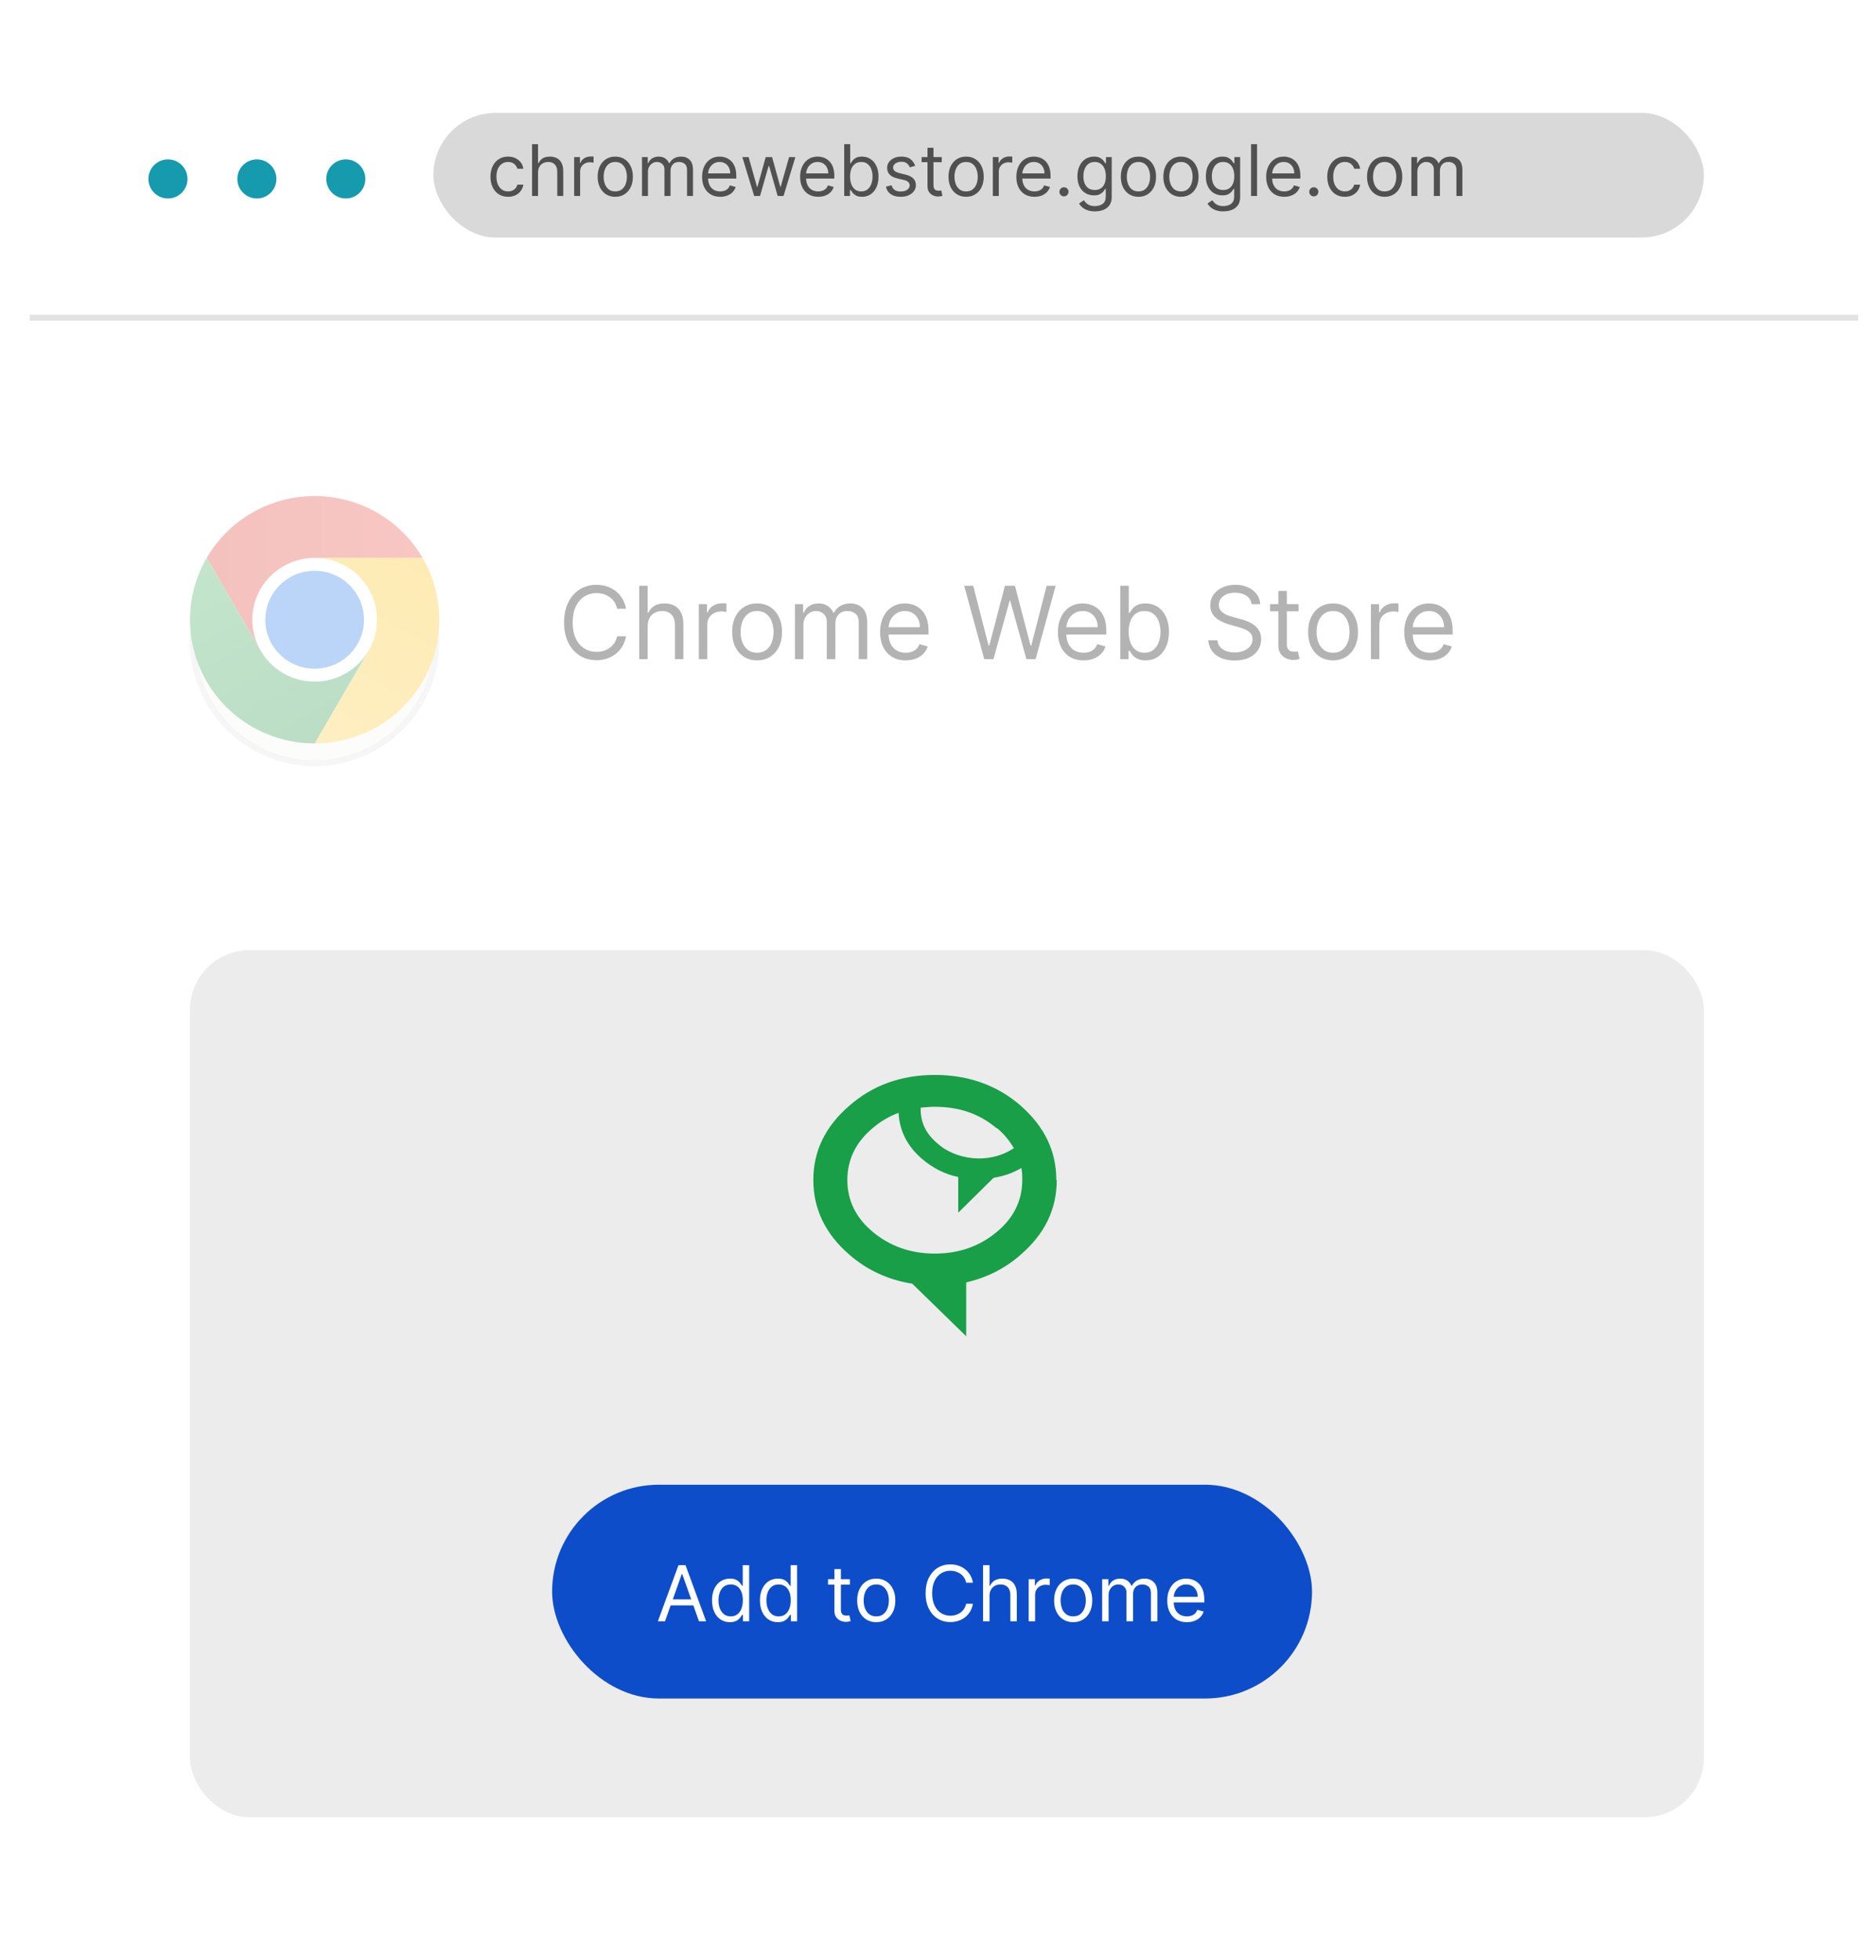 <svg width="316" height="330" viewBox="0 0 316 330" fill="none" xmlns="http://www.w3.org/2000/svg">
<g filter="url(#filter0_d_5965_2635)">
<path d="M5 15C5 9.477 9.477 5 15 5H303C308.523 5 313 9.477 313 15V327H5V15Z" fill="white"/>
</g>
<line x1="5" y1="53.5" x2="313" y2="53.5" stroke="#E2E2E2"/>
<path d="M31.58 30.13C31.58 31.949 30.109 33.42 28.29 33.42C26.471 33.42 25 31.949 25 30.13C25 28.311 26.471 26.84 28.29 26.84C30.109 26.84 31.58 28.311 31.58 30.13Z" fill="#159AAE"/>
<path d="M46.56 30.13C46.56 31.949 45.089 33.42 43.27 33.42C41.451 33.42 39.98 31.949 39.98 30.13C39.98 28.311 41.451 26.84 43.27 26.84C45.089 26.84 46.56 28.311 46.56 30.13Z" fill="#159AAE"/>
<path d="M61.54 30.13C61.54 31.949 60.069 33.42 58.25 33.42C56.431 33.42 54.96 31.949 54.96 30.13C54.96 28.311 56.431 26.84 58.25 26.84C60.069 26.84 61.54 28.311 61.54 30.13Z" fill="#159AAE"/>
<rect x="73" y="19" width="214" height="21" rx="10.5" fill="#D9D9D9"/>
<path d="M85.579 33.136C84.966 33.136 84.438 32.992 83.994 32.702C83.551 32.412 83.21 32.013 82.972 31.504C82.733 30.996 82.614 30.415 82.614 29.761C82.614 29.097 82.736 28.51 82.98 28.001C83.227 27.49 83.571 27.091 84.011 26.804C84.454 26.514 84.972 26.369 85.562 26.369C86.023 26.369 86.438 26.454 86.807 26.625C87.176 26.796 87.479 27.034 87.715 27.341C87.95 27.648 88.097 28.006 88.153 28.415H87.148C87.071 28.116 86.901 27.852 86.636 27.622C86.375 27.389 86.023 27.273 85.579 27.273C85.188 27.273 84.844 27.375 84.548 27.579C84.256 27.781 84.027 28.067 83.862 28.436C83.7 28.803 83.619 29.233 83.619 29.727C83.619 30.233 83.699 30.673 83.858 31.048C84.02 31.423 84.247 31.715 84.54 31.922C84.835 32.129 85.182 32.233 85.579 32.233C85.841 32.233 86.078 32.188 86.291 32.097C86.504 32.006 86.685 31.875 86.832 31.704C86.98 31.534 87.085 31.329 87.148 31.091H88.153C88.097 31.477 87.956 31.825 87.731 32.135C87.51 32.442 87.216 32.686 86.849 32.868C86.486 33.047 86.062 33.136 85.579 33.136ZM90.629 29.062V33H89.624V24.273H90.629V27.477H90.715C90.868 27.139 91.098 26.871 91.405 26.672C91.715 26.47 92.126 26.369 92.641 26.369C93.087 26.369 93.477 26.459 93.812 26.638C94.148 26.814 94.408 27.085 94.592 27.452C94.78 27.815 94.874 28.278 94.874 28.841V33H93.868V28.909C93.868 28.389 93.733 27.987 93.463 27.703C93.196 27.416 92.825 27.273 92.351 27.273C92.021 27.273 91.726 27.342 91.465 27.482C91.206 27.621 91.001 27.824 90.851 28.091C90.703 28.358 90.629 28.682 90.629 29.062ZM96.713 33V26.454H97.685V27.443H97.753C97.873 27.119 98.088 26.857 98.401 26.655C98.713 26.453 99.066 26.352 99.458 26.352C99.532 26.352 99.624 26.354 99.735 26.357C99.846 26.359 99.929 26.364 99.986 26.369V27.392C99.952 27.384 99.874 27.371 99.752 27.354C99.632 27.334 99.506 27.324 99.373 27.324C99.054 27.324 98.77 27.391 98.52 27.524C98.273 27.655 98.077 27.837 97.932 28.07C97.79 28.3 97.719 28.562 97.719 28.858V33H96.713ZM103.638 33.136C103.047 33.136 102.529 32.996 102.083 32.715C101.64 32.433 101.293 32.04 101.043 31.534C100.796 31.028 100.672 30.438 100.672 29.761C100.672 29.079 100.796 28.484 101.043 27.976C101.293 27.467 101.64 27.072 102.083 26.791C102.529 26.51 103.047 26.369 103.638 26.369C104.229 26.369 104.746 26.51 105.189 26.791C105.635 27.072 105.982 27.467 106.229 27.976C106.479 28.484 106.604 29.079 106.604 29.761C106.604 30.438 106.479 31.028 106.229 31.534C105.982 32.04 105.635 32.433 105.189 32.715C104.746 32.996 104.229 33.136 103.638 33.136ZM103.638 32.233C104.087 32.233 104.456 32.118 104.746 31.888C105.036 31.658 105.25 31.355 105.39 30.98C105.529 30.605 105.598 30.199 105.598 29.761C105.598 29.324 105.529 28.916 105.39 28.538C105.25 28.16 105.036 27.855 104.746 27.622C104.456 27.389 104.087 27.273 103.638 27.273C103.189 27.273 102.82 27.389 102.53 27.622C102.24 27.855 102.026 28.16 101.887 28.538C101.748 28.916 101.678 29.324 101.678 29.761C101.678 30.199 101.748 30.605 101.887 30.98C102.026 31.355 102.24 31.658 102.53 31.888C102.82 32.118 103.189 32.233 103.638 32.233ZM108.139 33V26.454H109.111V27.477H109.196C109.332 27.128 109.553 26.857 109.857 26.663C110.161 26.467 110.526 26.369 110.952 26.369C111.384 26.369 111.743 26.467 112.03 26.663C112.32 26.857 112.545 27.128 112.707 27.477H112.776C112.943 27.139 113.195 26.871 113.53 26.672C113.865 26.47 114.267 26.369 114.736 26.369C115.321 26.369 115.8 26.553 116.172 26.919C116.544 27.283 116.73 27.849 116.73 28.619V33H115.724V28.619C115.724 28.136 115.592 27.791 115.328 27.584C115.064 27.376 114.753 27.273 114.395 27.273C113.935 27.273 113.578 27.412 113.325 27.69C113.072 27.966 112.946 28.315 112.946 28.739V33H111.923V28.517C111.923 28.145 111.803 27.845 111.561 27.618C111.32 27.388 111.009 27.273 110.628 27.273C110.366 27.273 110.122 27.342 109.895 27.482C109.67 27.621 109.489 27.814 109.349 28.061C109.213 28.305 109.145 28.588 109.145 28.909V33H108.139ZM121.313 33.136C120.683 33.136 120.138 32.997 119.681 32.719C119.227 32.438 118.876 32.045 118.629 31.543C118.384 31.037 118.262 30.449 118.262 29.778C118.262 29.108 118.384 28.517 118.629 28.006C118.876 27.491 119.219 27.091 119.66 26.804C120.103 26.514 120.62 26.369 121.211 26.369C121.552 26.369 121.888 26.426 122.221 26.54C122.553 26.653 122.856 26.838 123.129 27.094C123.401 27.347 123.619 27.682 123.781 28.099C123.942 28.517 124.023 29.031 124.023 29.642V30.068H118.978V29.199H123.001C123.001 28.829 122.927 28.5 122.779 28.21C122.634 27.921 122.427 27.692 122.157 27.524C121.89 27.357 121.575 27.273 121.211 27.273C120.81 27.273 120.464 27.372 120.171 27.571C119.881 27.767 119.658 28.023 119.502 28.338C119.346 28.653 119.268 28.991 119.268 29.352V29.932C119.268 30.426 119.353 30.845 119.523 31.189C119.697 31.53 119.937 31.79 120.244 31.969C120.55 32.145 120.907 32.233 121.313 32.233C121.577 32.233 121.816 32.196 122.029 32.122C122.245 32.045 122.431 31.932 122.587 31.781C122.744 31.628 122.864 31.438 122.95 31.21L123.921 31.483C123.819 31.812 123.647 32.102 123.406 32.352C123.164 32.599 122.866 32.793 122.511 32.932C122.156 33.068 121.756 33.136 121.313 33.136ZM127.036 33L125.042 26.454H126.099L127.513 31.466H127.582L128.979 26.454H130.053L131.434 31.449H131.502L132.917 26.454H133.974L131.979 33H130.991L129.559 27.972H129.457L128.025 33H127.036ZM137.825 33.136C137.194 33.136 136.65 32.997 136.193 32.719C135.738 32.438 135.387 32.045 135.14 31.543C134.896 31.037 134.774 30.449 134.774 29.778C134.774 29.108 134.896 28.517 135.14 28.006C135.387 27.491 135.731 27.091 136.172 26.804C136.615 26.514 137.132 26.369 137.723 26.369C138.064 26.369 138.4 26.426 138.733 26.54C139.065 26.653 139.368 26.838 139.64 27.094C139.913 27.347 140.13 27.682 140.292 28.099C140.454 28.517 140.535 29.031 140.535 29.642V30.068H135.49V29.199H139.512C139.512 28.829 139.439 28.5 139.291 28.21C139.146 27.921 138.939 27.692 138.669 27.524C138.402 27.357 138.086 27.273 137.723 27.273C137.322 27.273 136.975 27.372 136.683 27.571C136.393 27.767 136.17 28.023 136.014 28.338C135.858 28.653 135.779 28.991 135.779 29.352V29.932C135.779 30.426 135.865 30.845 136.035 31.189C136.208 31.53 136.449 31.79 136.755 31.969C137.062 32.145 137.419 32.233 137.825 32.233C138.089 32.233 138.328 32.196 138.541 32.122C138.757 32.045 138.943 31.932 139.099 31.781C139.255 31.628 139.376 31.438 139.461 31.21L140.433 31.483C140.331 31.812 140.159 32.102 139.917 32.352C139.676 32.599 139.377 32.793 139.022 32.932C138.667 33.068 138.268 33.136 137.825 33.136ZM142.201 33V24.273H143.207V27.494H143.292C143.366 27.381 143.468 27.236 143.599 27.06C143.733 26.881 143.923 26.722 144.17 26.582C144.42 26.44 144.758 26.369 145.184 26.369C145.735 26.369 146.221 26.507 146.642 26.783C147.062 27.058 147.39 27.449 147.626 27.954C147.862 28.46 147.98 29.057 147.98 29.744C147.98 30.438 147.862 31.038 147.626 31.547C147.39 32.053 147.064 32.445 146.646 32.723C146.228 32.999 145.747 33.136 145.201 33.136C144.781 33.136 144.444 33.067 144.191 32.928C143.939 32.785 143.744 32.625 143.608 32.446C143.471 32.264 143.366 32.114 143.292 31.994H143.173V33H142.201ZM143.19 29.727C143.19 30.222 143.262 30.658 143.407 31.035C143.552 31.41 143.764 31.704 144.042 31.918C144.321 32.128 144.662 32.233 145.065 32.233C145.485 32.233 145.836 32.122 146.118 31.901C146.402 31.676 146.615 31.375 146.757 30.997C146.902 30.616 146.974 30.193 146.974 29.727C146.974 29.267 146.903 28.852 146.761 28.483C146.622 28.111 146.41 27.817 146.126 27.601C145.845 27.382 145.491 27.273 145.065 27.273C144.656 27.273 144.312 27.376 144.034 27.584C143.755 27.788 143.545 28.075 143.403 28.445C143.261 28.811 143.19 29.239 143.19 29.727ZM154.154 27.921L153.251 28.176C153.194 28.026 153.11 27.879 153 27.737C152.892 27.592 152.744 27.473 152.556 27.379C152.369 27.285 152.129 27.239 151.836 27.239C151.436 27.239 151.102 27.331 150.835 27.516C150.571 27.697 150.439 27.929 150.439 28.21C150.439 28.46 150.529 28.658 150.711 28.803C150.893 28.947 151.177 29.068 151.564 29.165L152.535 29.403C153.12 29.546 153.556 29.763 153.843 30.055C154.13 30.345 154.274 30.719 154.274 31.176C154.274 31.551 154.166 31.886 153.95 32.182C153.737 32.477 153.439 32.71 153.055 32.881C152.672 33.051 152.225 33.136 151.717 33.136C151.049 33.136 150.497 32.992 150.059 32.702C149.622 32.412 149.345 31.989 149.228 31.432L150.183 31.193C150.274 31.546 150.446 31.81 150.699 31.986C150.954 32.162 151.288 32.25 151.7 32.25C152.169 32.25 152.541 32.151 152.816 31.952C153.095 31.75 153.234 31.509 153.234 31.227C153.234 31 153.154 30.81 152.995 30.656C152.836 30.5 152.592 30.384 152.262 30.307L151.172 30.051C150.572 29.909 150.132 29.689 149.85 29.391C149.572 29.09 149.433 28.713 149.433 28.261C149.433 27.892 149.537 27.565 149.744 27.281C149.954 26.997 150.24 26.774 150.6 26.612C150.964 26.45 151.376 26.369 151.836 26.369C152.484 26.369 152.993 26.511 153.362 26.796C153.734 27.079 153.998 27.454 154.154 27.921ZM158.634 26.454V27.307H155.242V26.454H158.634ZM156.231 24.886H157.237V31.125C157.237 31.409 157.278 31.622 157.36 31.764C157.445 31.903 157.553 31.997 157.684 32.045C157.817 32.091 157.958 32.114 158.106 32.114C158.217 32.114 158.308 32.108 158.379 32.097C158.45 32.082 158.506 32.071 158.549 32.062L158.754 32.966C158.685 32.992 158.59 33.017 158.468 33.043C158.346 33.071 158.191 33.085 158.004 33.085C157.719 33.085 157.441 33.024 157.168 32.902C156.898 32.78 156.674 32.594 156.495 32.344C156.319 32.094 156.231 31.778 156.231 31.398V24.886ZM162.736 33.136C162.145 33.136 161.626 32.996 161.18 32.715C160.737 32.433 160.391 32.04 160.141 31.534C159.893 31.028 159.77 30.438 159.77 29.761C159.77 29.079 159.893 28.484 160.141 27.976C160.391 27.467 160.737 27.072 161.18 26.791C161.626 26.51 162.145 26.369 162.736 26.369C163.327 26.369 163.844 26.51 164.287 26.791C164.733 27.072 165.08 27.467 165.327 27.976C165.577 28.484 165.702 29.079 165.702 29.761C165.702 30.438 165.577 31.028 165.327 31.534C165.08 32.04 164.733 32.433 164.287 32.715C163.844 32.996 163.327 33.136 162.736 33.136ZM162.736 32.233C163.185 32.233 163.554 32.118 163.844 31.888C164.134 31.658 164.348 31.355 164.487 30.98C164.626 30.605 164.696 30.199 164.696 29.761C164.696 29.324 164.626 28.916 164.487 28.538C164.348 28.16 164.134 27.855 163.844 27.622C163.554 27.389 163.185 27.273 162.736 27.273C162.287 27.273 161.918 27.389 161.628 27.622C161.338 27.855 161.124 28.16 160.984 28.538C160.845 28.916 160.776 29.324 160.776 29.761C160.776 30.199 160.845 30.605 160.984 30.98C161.124 31.355 161.338 31.658 161.628 31.888C161.918 32.118 162.287 32.233 162.736 32.233ZM167.237 33V26.454H168.208V27.443H168.277C168.396 27.119 168.612 26.857 168.924 26.655C169.237 26.453 169.589 26.352 169.981 26.352C170.055 26.352 170.147 26.354 170.258 26.357C170.369 26.359 170.453 26.364 170.51 26.369V27.392C170.475 27.384 170.397 27.371 170.275 27.354C170.156 27.334 170.029 27.324 169.896 27.324C169.578 27.324 169.294 27.391 169.044 27.524C168.797 27.655 168.6 27.837 168.456 28.07C168.314 28.3 168.243 28.562 168.243 28.858V33H167.237ZM174.247 33.136C173.616 33.136 173.072 32.997 172.615 32.719C172.16 32.438 171.809 32.045 171.562 31.543C171.318 31.037 171.196 30.449 171.196 29.778C171.196 29.108 171.318 28.517 171.562 28.006C171.809 27.491 172.153 27.091 172.593 26.804C173.037 26.514 173.554 26.369 174.145 26.369C174.485 26.369 174.822 26.426 175.154 26.54C175.487 26.653 175.789 26.838 176.062 27.094C176.335 27.347 176.552 27.682 176.714 28.099C176.876 28.517 176.957 29.031 176.957 29.642V30.068H171.912V29.199H175.934C175.934 28.829 175.86 28.5 175.713 28.21C175.568 27.921 175.36 27.692 175.091 27.524C174.824 27.357 174.508 27.273 174.145 27.273C173.744 27.273 173.397 27.372 173.105 27.571C172.815 27.767 172.592 28.023 172.436 28.338C172.279 28.653 172.201 28.991 172.201 29.352V29.932C172.201 30.426 172.287 30.845 172.457 31.189C172.63 31.53 172.87 31.79 173.177 31.969C173.484 32.145 173.841 32.233 174.247 32.233C174.511 32.233 174.75 32.196 174.963 32.122C175.179 32.045 175.365 31.932 175.521 31.781C175.677 31.628 175.798 31.438 175.883 31.21L176.855 31.483C176.752 31.812 176.581 32.102 176.339 32.352C176.098 32.599 175.799 32.793 175.444 32.932C175.089 33.068 174.69 33.136 174.247 33.136ZM179.22 33.068C179.01 33.068 178.829 32.993 178.679 32.842C178.528 32.692 178.453 32.511 178.453 32.301C178.453 32.091 178.528 31.91 178.679 31.76C178.829 31.609 179.01 31.534 179.22 31.534C179.43 31.534 179.61 31.609 179.761 31.76C179.912 31.91 179.987 32.091 179.987 32.301C179.987 32.44 179.951 32.568 179.88 32.685C179.812 32.801 179.72 32.895 179.603 32.966C179.49 33.034 179.362 33.068 179.22 33.068ZM184.434 35.591C183.948 35.591 183.53 35.528 183.181 35.403C182.831 35.281 182.54 35.119 182.307 34.918C182.077 34.719 181.894 34.506 181.757 34.278L182.559 33.716C182.65 33.835 182.765 33.972 182.904 34.125C183.043 34.281 183.233 34.416 183.475 34.53C183.719 34.646 184.039 34.705 184.434 34.705C184.962 34.705 185.398 34.577 185.742 34.321C186.086 34.065 186.257 33.665 186.257 33.119V31.79H186.172C186.098 31.909 185.993 32.057 185.857 32.233C185.723 32.406 185.53 32.561 185.277 32.697C185.027 32.831 184.689 32.898 184.263 32.898C183.735 32.898 183.26 32.773 182.84 32.523C182.422 32.273 182.091 31.909 181.847 31.432C181.605 30.954 181.485 30.375 181.485 29.693C181.485 29.023 181.603 28.439 181.838 27.942C182.074 27.442 182.402 27.055 182.823 26.783C183.243 26.507 183.729 26.369 184.28 26.369C184.706 26.369 185.044 26.44 185.294 26.582C185.547 26.722 185.74 26.881 185.874 27.06C186.01 27.236 186.115 27.381 186.189 27.494H186.292V26.454H187.263V33.188C187.263 33.75 187.135 34.207 186.88 34.56C186.627 34.915 186.286 35.175 185.857 35.34C185.431 35.507 184.956 35.591 184.434 35.591ZM184.4 31.994C184.803 31.994 185.144 31.902 185.422 31.717C185.701 31.533 185.912 31.267 186.057 30.921C186.202 30.574 186.275 30.159 186.275 29.676C186.275 29.204 186.203 28.788 186.061 28.428C185.919 28.067 185.709 27.784 185.431 27.579C185.152 27.375 184.809 27.273 184.4 27.273C183.973 27.273 183.618 27.381 183.334 27.597C183.053 27.812 182.841 28.102 182.699 28.466C182.56 28.829 182.49 29.233 182.49 29.676C182.49 30.131 182.561 30.533 182.703 30.882C182.848 31.229 183.061 31.501 183.343 31.7C183.627 31.896 183.979 31.994 184.4 31.994ZM191.763 33.136C191.172 33.136 190.654 32.996 190.208 32.715C189.765 32.433 189.418 32.04 189.168 31.534C188.921 31.028 188.797 30.438 188.797 29.761C188.797 29.079 188.921 28.484 189.168 27.976C189.418 27.467 189.765 27.072 190.208 26.791C190.654 26.51 191.172 26.369 191.763 26.369C192.354 26.369 192.871 26.51 193.314 26.791C193.76 27.072 194.107 27.467 194.354 27.976C194.604 28.484 194.729 29.079 194.729 29.761C194.729 30.438 194.604 31.028 194.354 31.534C194.107 32.04 193.76 32.433 193.314 32.715C192.871 32.996 192.354 33.136 191.763 33.136ZM191.763 32.233C192.212 32.233 192.581 32.118 192.871 31.888C193.161 31.658 193.375 31.355 193.515 30.98C193.654 30.605 193.723 30.199 193.723 29.761C193.723 29.324 193.654 28.916 193.515 28.538C193.375 28.16 193.161 27.855 192.871 27.622C192.581 27.389 192.212 27.273 191.763 27.273C191.314 27.273 190.945 27.389 190.655 27.622C190.365 27.855 190.151 28.16 190.012 28.538C189.873 28.916 189.803 29.324 189.803 29.761C189.803 30.199 189.873 30.605 190.012 30.98C190.151 31.355 190.365 31.658 190.655 31.888C190.945 32.118 191.314 32.233 191.763 32.233ZM198.923 33.136C198.332 33.136 197.814 32.996 197.368 32.715C196.925 32.433 196.578 32.04 196.328 31.534C196.081 31.028 195.957 30.438 195.957 29.761C195.957 29.079 196.081 28.484 196.328 27.976C196.578 27.467 196.925 27.072 197.368 26.791C197.814 26.51 198.332 26.369 198.923 26.369C199.514 26.369 200.031 26.51 200.474 26.791C200.92 27.072 201.267 27.467 201.514 27.976C201.764 28.484 201.889 29.079 201.889 29.761C201.889 30.438 201.764 31.028 201.514 31.534C201.267 32.04 200.92 32.433 200.474 32.715C200.031 32.996 199.514 33.136 198.923 33.136ZM198.923 32.233C199.372 32.233 199.741 32.118 200.031 31.888C200.321 31.658 200.536 31.355 200.675 30.98C200.814 30.605 200.884 30.199 200.884 29.761C200.884 29.324 200.814 28.916 200.675 28.538C200.536 28.16 200.321 27.855 200.031 27.622C199.741 27.389 199.372 27.273 198.923 27.273C198.474 27.273 198.105 27.389 197.815 27.622C197.526 27.855 197.311 28.16 197.172 28.538C197.033 28.916 196.963 29.324 196.963 29.761C196.963 30.199 197.033 30.605 197.172 30.98C197.311 31.355 197.526 31.658 197.815 31.888C198.105 32.118 198.474 32.233 198.923 32.233ZM206.066 35.591C205.581 35.591 205.163 35.528 204.814 35.403C204.464 35.281 204.173 35.119 203.94 34.918C203.71 34.719 203.527 34.506 203.39 34.278L204.191 33.716C204.282 33.835 204.397 33.972 204.537 34.125C204.676 34.281 204.866 34.416 205.108 34.53C205.352 34.646 205.672 34.705 206.066 34.705C206.595 34.705 207.031 34.577 207.375 34.321C207.718 34.065 207.89 33.665 207.89 33.119V31.79H207.805C207.731 31.909 207.626 32.057 207.49 32.233C207.356 32.406 207.163 32.561 206.91 32.697C206.66 32.831 206.322 32.898 205.896 32.898C205.368 32.898 204.893 32.773 204.473 32.523C204.055 32.273 203.724 31.909 203.48 31.432C203.238 30.954 203.118 30.375 203.118 29.693C203.118 29.023 203.235 28.439 203.471 27.942C203.707 27.442 204.035 27.055 204.456 26.783C204.876 26.507 205.362 26.369 205.913 26.369C206.339 26.369 206.677 26.44 206.927 26.582C207.18 26.722 207.373 26.881 207.507 27.06C207.643 27.236 207.748 27.381 207.822 27.494H207.924V26.454H208.896V33.188C208.896 33.75 208.768 34.207 208.512 34.56C208.26 34.915 207.919 35.175 207.49 35.34C207.064 35.507 206.589 35.591 206.066 35.591ZM206.032 31.994C206.436 31.994 206.777 31.902 207.055 31.717C207.333 31.533 207.545 31.267 207.69 30.921C207.835 30.574 207.907 30.159 207.907 29.676C207.907 29.204 207.836 28.788 207.694 28.428C207.552 28.067 207.342 27.784 207.064 27.579C206.785 27.375 206.441 27.273 206.032 27.273C205.606 27.273 205.251 27.381 204.967 27.597C204.686 27.812 204.474 28.102 204.332 28.466C204.193 28.829 204.123 29.233 204.123 29.676C204.123 30.131 204.194 30.533 204.336 30.882C204.481 31.229 204.694 31.501 204.975 31.7C205.26 31.896 205.612 31.994 206.032 31.994ZM211.743 24.273V33H210.737V24.273H211.743ZM216.329 33.136C215.698 33.136 215.154 32.997 214.697 32.719C214.242 32.438 213.891 32.045 213.644 31.543C213.4 31.037 213.278 30.449 213.278 29.778C213.278 29.108 213.4 28.517 213.644 28.006C213.891 27.491 214.235 27.091 214.675 26.804C215.119 26.514 215.636 26.369 216.227 26.369C216.567 26.369 216.904 26.426 217.237 26.54C217.569 26.653 217.871 26.838 218.144 27.094C218.417 27.347 218.634 27.682 218.796 28.099C218.958 28.517 219.039 29.031 219.039 29.642V30.068H213.994V29.199H218.016C218.016 28.829 217.942 28.5 217.795 28.21C217.65 27.921 217.442 27.692 217.173 27.524C216.906 27.357 216.59 27.273 216.227 27.273C215.826 27.273 215.479 27.372 215.187 27.571C214.897 27.767 214.674 28.023 214.518 28.338C214.362 28.653 214.283 28.991 214.283 29.352V29.932C214.283 30.426 214.369 30.845 214.539 31.189C214.712 31.53 214.952 31.79 215.259 31.969C215.566 32.145 215.923 32.233 216.329 32.233C216.593 32.233 216.832 32.196 217.045 32.122C217.261 32.045 217.447 31.932 217.603 31.781C217.759 31.628 217.88 31.438 217.965 31.21L218.937 31.483C218.835 31.812 218.663 32.102 218.421 32.352C218.18 32.599 217.881 32.793 217.526 32.932C217.171 33.068 216.772 33.136 216.329 33.136ZM221.302 33.068C221.092 33.068 220.911 32.993 220.761 32.842C220.61 32.692 220.535 32.511 220.535 32.301C220.535 32.091 220.61 31.91 220.761 31.76C220.911 31.609 221.092 31.534 221.302 31.534C221.512 31.534 221.692 31.609 221.843 31.76C221.994 31.91 222.069 32.091 222.069 32.301C222.069 32.44 222.033 32.568 221.962 32.685C221.894 32.801 221.802 32.895 221.685 32.966C221.572 33.034 221.444 33.068 221.302 33.068ZM226.533 33.136C225.919 33.136 225.391 32.992 224.947 32.702C224.504 32.412 224.163 32.013 223.925 31.504C223.686 30.996 223.567 30.415 223.567 29.761C223.567 29.097 223.689 28.51 223.933 28.001C224.18 27.49 224.524 27.091 224.964 26.804C225.408 26.514 225.925 26.369 226.516 26.369C226.976 26.369 227.391 26.454 227.76 26.625C228.129 26.796 228.432 27.034 228.668 27.341C228.903 27.648 229.05 28.006 229.107 28.415H228.101C228.024 28.116 227.854 27.852 227.589 27.622C227.328 27.389 226.976 27.273 226.533 27.273C226.141 27.273 225.797 27.375 225.501 27.579C225.209 27.781 224.98 28.067 224.815 28.436C224.653 28.803 224.572 29.233 224.572 29.727C224.572 30.233 224.652 30.673 224.811 31.048C224.973 31.423 225.2 31.715 225.493 31.922C225.788 32.129 226.135 32.233 226.533 32.233C226.794 32.233 227.031 32.188 227.244 32.097C227.457 32.006 227.638 31.875 227.786 31.704C227.933 31.534 228.038 31.329 228.101 31.091H229.107C229.05 31.477 228.909 31.825 228.685 32.135C228.463 32.442 228.169 32.686 227.803 32.868C227.439 33.047 227.016 33.136 226.533 33.136ZM233.236 33.136C232.645 33.136 232.126 32.996 231.68 32.715C231.237 32.433 230.891 32.04 230.641 31.534C230.393 31.028 230.27 30.438 230.27 29.761C230.27 29.079 230.393 28.484 230.641 27.976C230.891 27.467 231.237 27.072 231.68 26.791C232.126 26.51 232.645 26.369 233.236 26.369C233.827 26.369 234.344 26.51 234.787 26.791C235.233 27.072 235.58 27.467 235.827 27.976C236.077 28.484 236.202 29.079 236.202 29.761C236.202 30.438 236.077 31.028 235.827 31.534C235.58 32.04 235.233 32.433 234.787 32.715C234.344 32.996 233.827 33.136 233.236 33.136ZM233.236 32.233C233.685 32.233 234.054 32.118 234.344 31.888C234.634 31.658 234.848 31.355 234.987 30.98C235.126 30.605 235.196 30.199 235.196 29.761C235.196 29.324 235.126 28.916 234.987 28.538C234.848 28.16 234.634 27.855 234.344 27.622C234.054 27.389 233.685 27.273 233.236 27.273C232.787 27.273 232.418 27.389 232.128 27.622C231.838 27.855 231.624 28.16 231.484 28.538C231.345 28.916 231.276 29.324 231.276 29.761C231.276 30.199 231.345 30.605 231.484 30.98C231.624 31.355 231.838 31.658 232.128 31.888C232.418 32.118 232.787 32.233 233.236 32.233ZM237.737 33V26.454H238.708V27.477H238.794C238.93 27.128 239.15 26.857 239.454 26.663C239.758 26.467 240.123 26.369 240.549 26.369C240.981 26.369 241.341 26.467 241.627 26.663C241.917 26.857 242.143 27.128 242.305 27.477H242.373C242.541 27.139 242.792 26.871 243.127 26.672C243.463 26.47 243.865 26.369 244.333 26.369C244.919 26.369 245.397 26.553 245.77 26.919C246.142 27.283 246.328 27.849 246.328 28.619V33H245.322V28.619C245.322 28.136 245.19 27.791 244.926 27.584C244.662 27.376 244.35 27.273 243.993 27.273C243.532 27.273 243.176 27.412 242.923 27.69C242.67 27.966 242.544 28.315 242.544 28.739V33H241.521V28.517C241.521 28.145 241.4 27.845 241.159 27.618C240.917 27.388 240.606 27.273 240.225 27.273C239.964 27.273 239.72 27.342 239.493 27.482C239.268 27.621 239.086 27.814 238.947 28.061C238.811 28.305 238.743 28.588 238.743 28.909V33H237.737Z" fill="#505050"/>
<rect x="32" y="160" width="255" height="146" rx="10" fill="#ECECEC"/>
<path d="M177.926 198.687C177.926 193.758 175.917 189.699 171.898 186.147C167.955 182.74 163.118 181 157.463 181C151.808 181 146.971 182.74 143.027 186.219C139.009 189.699 137 193.83 137 198.687C137 203.544 139.009 207.748 143.027 211.227C146.078 213.909 149.65 215.504 153.668 216.157L162.746 225V215.939C166.169 215.142 169.294 213.619 171.973 211.227C175.991 207.748 178 203.616 178 198.687H177.926ZM172.047 196.73C172.196 197.382 172.196 198.035 172.196 198.687C172.196 202.094 170.782 205.066 167.88 207.458C164.978 209.85 161.555 211.082 157.463 211.082C153.37 211.082 149.947 209.85 147.045 207.458C144.143 205.066 142.73 202.094 142.73 198.687C142.73 195.28 144.143 192.308 147.045 189.916C148.31 188.829 149.799 187.959 151.361 187.379C151.51 190.351 152.775 192.96 155.305 195.135C157.091 196.657 159.174 197.745 161.407 198.18V204.196L167.359 198.325C169.071 198.035 170.633 197.527 172.047 196.657V196.73ZM167.88 189.916C169.145 190.931 170.038 192.091 170.782 193.323C169.071 194.483 167.062 195.063 164.829 195.063C162.597 195.063 159.844 194.265 157.984 192.598C156.049 191.003 155.082 189.119 155.082 186.799V186.509C155.9 186.437 156.719 186.364 157.463 186.364C161.555 186.364 164.978 187.524 167.88 189.988V189.916Z" fill="#189F48"/>
<rect x="93" y="250" width="128" height="36" rx="18" fill="#0E4DCA"/>
<path d="M112.017 273H110.817L114.288 263.545H115.47L118.942 273H117.741L114.916 265.041H114.842L112.017 273ZM112.46 269.307H117.298V270.322H112.46V269.307ZM122.944 273.148C122.353 273.148 121.832 272.998 121.379 272.7C120.927 272.398 120.573 271.974 120.317 271.426C120.062 270.875 119.934 270.224 119.934 269.473C119.934 268.728 120.062 268.082 120.317 267.534C120.573 266.986 120.928 266.563 121.384 266.265C121.839 265.966 122.366 265.817 122.963 265.817C123.424 265.817 123.789 265.894 124.057 266.048C124.328 266.198 124.534 266.371 124.675 266.565C124.82 266.755 124.932 266.912 125.012 267.036H125.105V263.545H126.194V273H125.142V271.911H125.012C124.932 272.04 124.819 272.203 124.671 272.4C124.523 272.594 124.312 272.768 124.038 272.922C123.764 273.072 123.4 273.148 122.944 273.148ZM123.092 272.169C123.529 272.169 123.898 272.055 124.2 271.827C124.502 271.597 124.731 271.278 124.888 270.872C125.045 270.462 125.123 269.99 125.123 269.455C125.123 268.925 125.046 268.462 124.892 268.065C124.739 267.665 124.511 267.354 124.209 267.132C123.908 266.908 123.535 266.795 123.092 266.795C122.63 266.795 122.246 266.914 121.938 267.151C121.633 267.385 121.404 267.703 121.25 268.107C121.099 268.507 121.024 268.956 121.024 269.455C121.024 269.959 121.101 270.418 121.255 270.83C121.412 271.24 121.642 271.566 121.947 271.809C122.255 272.049 122.636 272.169 123.092 272.169ZM131.018 273.148C130.428 273.148 129.906 272.998 129.453 272.7C129.001 272.398 128.647 271.974 128.392 271.426C128.136 270.875 128.009 270.224 128.009 269.473C128.009 268.728 128.136 268.082 128.392 267.534C128.647 266.986 129.003 266.563 129.458 266.265C129.914 265.966 130.44 265.817 131.037 265.817C131.499 265.817 131.863 265.894 132.131 266.048C132.402 266.198 132.608 266.371 132.75 266.565C132.894 266.755 133.007 266.912 133.087 267.036H133.179V263.545H134.268V273H133.216V271.911H133.087C133.007 272.04 132.893 272.203 132.745 272.4C132.597 272.594 132.386 272.768 132.113 272.922C131.839 273.072 131.474 273.148 131.018 273.148ZM131.166 272.169C131.603 272.169 131.973 272.055 132.274 271.827C132.576 271.597 132.805 271.278 132.962 270.872C133.119 270.462 133.197 269.99 133.197 269.455C133.197 268.925 133.121 268.462 132.967 268.065C132.813 267.665 132.585 267.354 132.283 267.132C131.982 266.908 131.609 266.795 131.166 266.795C130.705 266.795 130.32 266.914 130.012 267.151C129.707 267.385 129.478 267.703 129.324 268.107C129.173 268.507 129.098 268.956 129.098 269.455C129.098 269.959 129.175 270.418 129.329 270.83C129.486 271.24 129.717 271.566 130.021 271.809C130.329 272.049 130.711 272.169 131.166 272.169ZM143.155 265.909V266.832H139.48V265.909H143.155ZM140.551 264.21H141.641V270.969C141.641 271.277 141.686 271.507 141.775 271.661C141.867 271.812 141.984 271.914 142.126 271.966C142.27 272.015 142.423 272.04 142.583 272.04C142.703 272.04 142.801 272.034 142.878 272.021C142.955 272.006 143.017 271.994 143.063 271.984L143.284 272.963C143.211 272.991 143.107 273.018 142.975 273.046C142.843 273.077 142.675 273.092 142.472 273.092C142.164 273.092 141.863 273.026 141.567 272.894C141.275 272.761 141.032 272.56 140.838 272.289C140.647 272.018 140.551 271.677 140.551 271.264V264.21ZM147.599 273.148C146.958 273.148 146.397 272.995 145.914 272.691C145.433 272.386 145.058 271.96 144.787 271.412C144.519 270.864 144.385 270.224 144.385 269.491C144.385 268.753 144.519 268.108 144.787 267.557C145.058 267.006 145.433 266.578 145.914 266.274C146.397 265.969 146.958 265.817 147.599 265.817C148.239 265.817 148.799 265.969 149.279 266.274C149.762 266.578 150.138 267.006 150.405 267.557C150.676 268.108 150.812 268.753 150.812 269.491C150.812 270.224 150.676 270.864 150.405 271.412C150.138 271.96 149.762 272.386 149.279 272.691C148.799 272.995 148.239 273.148 147.599 273.148ZM147.599 272.169C148.085 272.169 148.485 272.044 148.799 271.795C149.113 271.546 149.345 271.218 149.496 270.812C149.647 270.406 149.722 269.965 149.722 269.491C149.722 269.018 149.647 268.576 149.496 268.167C149.345 267.757 149.113 267.426 148.799 267.174C148.485 266.922 148.085 266.795 147.599 266.795C147.112 266.795 146.712 266.922 146.398 267.174C146.084 267.426 145.852 267.757 145.701 268.167C145.55 268.576 145.475 269.018 145.475 269.491C145.475 269.965 145.55 270.406 145.701 270.812C145.852 271.218 146.084 271.546 146.398 271.795C146.712 272.044 147.112 272.169 147.599 272.169ZM163.887 266.5H162.742C162.674 266.171 162.556 265.881 162.386 265.632C162.22 265.383 162.017 265.174 161.777 265.004C161.54 264.832 161.277 264.703 160.987 264.616C160.698 264.53 160.397 264.487 160.083 264.487C159.51 264.487 158.992 264.632 158.527 264.921C158.065 265.21 157.697 265.637 157.424 266.2C157.153 266.763 157.017 267.454 157.017 268.273C157.017 269.091 157.153 269.782 157.424 270.346C157.697 270.909 158.065 271.335 158.527 271.624C158.992 271.914 159.51 272.058 160.083 272.058C160.397 272.058 160.698 272.015 160.987 271.929C161.277 271.843 161.54 271.715 161.777 271.546C162.017 271.373 162.22 271.163 162.386 270.913C162.556 270.661 162.674 270.372 162.742 270.045H163.887C163.8 270.529 163.643 270.961 163.416 271.343C163.188 271.724 162.905 272.049 162.566 272.317C162.228 272.581 161.848 272.783 161.426 272.922C161.007 273.06 160.56 273.129 160.083 273.129C159.276 273.129 158.559 272.932 157.931 272.538C157.304 272.144 156.81 271.584 156.449 270.858C156.089 270.132 155.909 269.27 155.909 268.273C155.909 267.276 156.089 266.414 156.449 265.688C156.81 264.961 157.304 264.401 157.931 264.007C158.559 263.613 159.276 263.416 160.083 263.416C160.56 263.416 161.007 263.485 161.426 263.624C161.848 263.762 162.228 263.966 162.566 264.233C162.905 264.498 163.188 264.821 163.416 265.203C163.643 265.581 163.8 266.014 163.887 266.5ZM166.678 268.734V273H165.589V263.545H166.678V267.017H166.771C166.937 266.651 167.186 266.36 167.519 266.145C167.854 265.926 168.3 265.817 168.857 265.817C169.341 265.817 169.764 265.914 170.127 266.108C170.49 266.298 170.772 266.592 170.972 266.989C171.175 267.383 171.276 267.885 171.276 268.494V273H170.187V268.568C170.187 268.005 170.041 267.569 169.748 267.262C169.459 266.951 169.057 266.795 168.544 266.795C168.186 266.795 167.866 266.871 167.583 267.022C167.303 267.172 167.082 267.393 166.919 267.682C166.758 267.971 166.678 268.322 166.678 268.734ZM173.27 273V265.909H174.322V266.98H174.396C174.525 266.629 174.759 266.345 175.098 266.126C175.436 265.908 175.818 265.798 176.243 265.798C176.323 265.798 176.423 265.8 176.543 265.803C176.663 265.806 176.754 265.811 176.815 265.817V266.925C176.778 266.915 176.694 266.902 176.561 266.883C176.432 266.862 176.295 266.851 176.15 266.851C175.806 266.851 175.498 266.923 175.227 267.068C174.959 267.209 174.747 267.406 174.59 267.659C174.436 267.908 174.359 268.193 174.359 268.513V273H173.27ZM180.771 273.148C180.131 273.148 179.57 272.995 179.086 272.691C178.606 272.386 178.231 271.96 177.96 271.412C177.692 270.864 177.558 270.224 177.558 269.491C177.558 268.753 177.692 268.108 177.96 267.557C178.231 267.006 178.606 266.578 179.086 266.274C179.57 265.969 180.131 265.817 180.771 265.817C181.412 265.817 181.972 265.969 182.452 266.274C182.935 266.578 183.31 267.006 183.578 267.557C183.849 268.108 183.984 268.753 183.984 269.491C183.984 270.224 183.849 270.864 183.578 271.412C183.31 271.96 182.935 272.386 182.452 272.691C181.972 272.995 181.412 273.148 180.771 273.148ZM180.771 272.169C181.258 272.169 181.658 272.044 181.972 271.795C182.286 271.546 182.518 271.218 182.669 270.812C182.82 270.406 182.895 269.965 182.895 269.491C182.895 269.018 182.82 268.576 182.669 268.167C182.518 267.757 182.286 267.426 181.972 267.174C181.658 266.922 181.258 266.795 180.771 266.795C180.285 266.795 179.885 266.922 179.571 267.174C179.257 267.426 179.025 267.757 178.874 268.167C178.723 268.576 178.648 269.018 178.648 269.491C178.648 269.965 178.723 270.406 178.874 270.812C179.025 271.218 179.257 271.546 179.571 271.795C179.885 272.044 180.285 272.169 180.771 272.169ZM185.648 273V265.909H186.7V267.017H186.792C186.94 266.638 187.179 266.345 187.508 266.135C187.837 265.923 188.233 265.817 188.694 265.817C189.162 265.817 189.552 265.923 189.862 266.135C190.176 266.345 190.421 266.638 190.596 267.017H190.67C190.852 266.651 191.124 266.36 191.487 266.145C191.851 265.926 192.286 265.817 192.794 265.817C193.428 265.817 193.946 266.015 194.35 266.412C194.753 266.806 194.954 267.42 194.954 268.254V273H193.865V268.254C193.865 267.731 193.722 267.357 193.436 267.132C193.149 266.908 192.812 266.795 192.425 266.795C191.926 266.795 191.54 266.946 191.266 267.248C190.992 267.546 190.855 267.925 190.855 268.384V273H189.747V268.143C189.747 267.74 189.616 267.416 189.355 267.169C189.093 266.92 188.756 266.795 188.344 266.795C188.06 266.795 187.796 266.871 187.55 267.022C187.306 267.172 187.109 267.382 186.959 267.65C186.811 267.914 186.737 268.22 186.737 268.568V273H185.648ZM199.919 273.148C199.236 273.148 198.647 272.997 198.151 272.695C197.659 272.391 197.279 271.966 197.011 271.421C196.746 270.873 196.614 270.236 196.614 269.51C196.614 268.784 196.746 268.143 197.011 267.589C197.279 267.032 197.651 266.598 198.128 266.288C198.608 265.974 199.168 265.817 199.809 265.817C200.178 265.817 200.543 265.878 200.903 266.001C201.263 266.125 201.591 266.325 201.886 266.602C202.181 266.875 202.417 267.239 202.592 267.691C202.768 268.143 202.855 268.701 202.855 269.362V269.824H197.39V268.882H201.748C201.748 268.482 201.667 268.125 201.507 267.811C201.35 267.497 201.126 267.249 200.833 267.068C200.544 266.886 200.203 266.795 199.809 266.795C199.375 266.795 198.999 266.903 198.682 267.119C198.368 267.331 198.127 267.608 197.957 267.95C197.788 268.291 197.703 268.657 197.703 269.048V269.676C197.703 270.212 197.796 270.666 197.98 271.038C198.168 271.407 198.428 271.689 198.761 271.883C199.093 272.074 199.479 272.169 199.919 272.169C200.206 272.169 200.464 272.129 200.695 272.049C200.929 271.966 201.13 271.843 201.3 271.68C201.469 271.513 201.6 271.307 201.692 271.061L202.745 271.357C202.634 271.714 202.448 272.027 202.186 272.298C201.924 272.566 201.601 272.775 201.217 272.926C200.832 273.074 200.4 273.148 199.919 273.148Z" fill="white"/>
<g opacity="0.3">
<g filter="url(#filter1_d_5965_2635)">
<circle cx="53" cy="104" r="21" fill="#F6F5F3"/>
<circle cx="53" cy="104" r="20.5" stroke="#E0E0E0"/>
</g>
<path d="M53.001 114.765C58.8 114.765 63.501 110.103 63.501 104.35C63.501 98.598 58.8 93.935 53.001 93.935C47.202 93.935 42.501 98.598 42.501 104.35C42.501 110.103 47.202 114.765 53.001 114.765Z" fill="white"/>
<path d="M53 93.94H71.183C69.341 90.773 66.69 88.144 63.498 86.315C60.306 84.487 56.685 83.525 52.998 83.525C49.312 83.525 45.691 84.488 42.499 86.317C39.307 88.145 36.657 90.776 34.815 93.943L43.907 109.563L43.915 109.561C42.99 107.979 42.502 106.183 42.5 104.354C42.498 102.525 42.982 100.728 43.903 99.144C44.825 97.56 46.151 96.245 47.748 95.331C49.345 94.418 51.156 93.938 53 93.94Z" fill="url(#paint0_linear_5965_2635)"/>
<path d="M53.001 112.601C57.591 112.601 61.313 108.91 61.313 104.356C61.313 99.802 57.591 96.111 53.001 96.111C48.41 96.111 44.688 99.802 44.688 104.356C44.688 108.91 48.41 112.601 53.001 112.601Z" fill="#1A73E8"/>
<path d="M62.093 109.565L53.001 125.185C56.687 125.186 60.308 124.224 63.501 122.396C66.693 120.568 69.344 117.938 71.186 114.772C73.029 111.605 73.999 108.013 73.998 104.357C73.998 100.7 73.027 97.109 71.183 93.943H52.999L52.997 93.951C54.841 93.947 56.653 94.426 58.25 95.339C59.848 96.251 61.175 97.566 62.097 99.149C63.02 100.732 63.505 102.529 63.504 104.358C63.503 106.187 63.016 107.983 62.093 109.565Z" fill="url(#paint1_linear_5965_2635)"/>
<path d="M43.908 109.563L34.817 93.943C32.973 97.109 32.002 100.701 32.002 104.357C32.002 108.013 32.972 111.605 34.816 114.772C36.659 117.938 39.31 120.567 42.503 122.395C45.696 124.222 49.317 125.184 53.003 125.183L62.095 109.563L62.089 109.557C61.17 111.142 59.846 112.46 58.251 113.376C56.655 114.292 54.844 114.775 53 114.775C51.157 114.776 49.346 114.294 47.749 113.379C46.153 112.464 44.828 111.148 43.908 109.563Z" fill="url(#paint2_linear_5965_2635)"/>
<path d="M105.446 102.5H103.949C103.86 102.069 103.705 101.691 103.484 101.365C103.267 101.039 103.001 100.765 102.687 100.544C102.377 100.319 102.033 100.15 101.655 100.037C101.277 99.924 100.882 99.868 100.472 99.868C99.723 99.868 99.045 100.057 98.437 100.435C97.834 100.814 97.353 101.371 96.994 102.108C96.64 102.844 96.463 103.748 96.463 104.818C96.463 105.889 96.64 106.792 96.994 107.529C97.353 108.265 97.834 108.823 98.437 109.201C99.045 109.579 99.723 109.768 100.472 109.768C100.882 109.768 101.277 109.712 101.655 109.599C102.033 109.487 102.377 109.32 102.687 109.098C103.001 108.873 103.267 108.597 103.484 108.271C103.705 107.941 103.86 107.563 103.949 107.136H105.446C105.333 107.768 105.128 108.334 104.83 108.833C104.532 109.332 104.162 109.756 103.719 110.107C103.277 110.453 102.78 110.716 102.228 110.897C101.681 111.078 101.095 111.169 100.472 111.169C99.417 111.169 98.479 110.911 97.658 110.396C96.837 109.881 96.191 109.149 95.721 108.199C95.25 107.249 95.014 106.122 95.014 104.818C95.014 103.514 95.25 102.387 95.721 101.438C96.191 100.488 96.837 99.755 97.658 99.24C98.479 98.725 99.417 98.467 100.472 98.467C101.095 98.467 101.681 98.558 102.228 98.739C102.78 98.92 103.277 99.186 103.719 99.536C104.162 99.882 104.532 100.305 104.83 100.804C105.128 101.299 105.333 101.864 105.446 102.5ZM109.097 105.422V111H107.672V98.636H109.097V103.176H109.218C109.435 102.697 109.761 102.317 110.196 102.035C110.634 101.749 111.218 101.607 111.946 101.607C112.578 101.607 113.132 101.733 113.606 101.987C114.081 102.236 114.45 102.621 114.711 103.14C114.977 103.655 115.11 104.311 115.11 105.108V111H113.685V105.205C113.685 104.468 113.494 103.899 113.111 103.496C112.733 103.09 112.208 102.886 111.536 102.886C111.069 102.886 110.65 102.985 110.28 103.182C109.914 103.379 109.624 103.667 109.411 104.045C109.201 104.424 109.097 104.883 109.097 105.422ZM117.716 111V101.727H119.093V103.128H119.189C119.358 102.669 119.664 102.297 120.107 102.011C120.549 101.725 121.048 101.582 121.604 101.582C121.709 101.582 121.839 101.584 121.996 101.588C122.153 101.592 122.272 101.598 122.352 101.607V103.055C122.304 103.043 122.193 103.025 122.02 103.001C121.851 102.973 121.672 102.959 121.483 102.959C121.032 102.959 120.63 103.053 120.276 103.243C119.926 103.428 119.648 103.685 119.443 104.015C119.241 104.341 119.141 104.714 119.141 105.132V111H117.716ZM127.526 111.193C126.689 111.193 125.954 110.994 125.323 110.596C124.695 110.197 124.204 109.64 123.85 108.923C123.499 108.207 123.324 107.37 123.324 106.412C123.324 105.446 123.499 104.603 123.85 103.882C124.204 103.162 124.695 102.603 125.323 102.204C125.954 101.806 126.689 101.607 127.526 101.607C128.363 101.607 129.096 101.806 129.724 102.204C130.355 102.603 130.846 103.162 131.197 103.882C131.551 104.603 131.728 105.446 131.728 106.412C131.728 107.37 131.551 108.207 131.197 108.923C130.846 109.64 130.355 110.197 129.724 110.596C129.096 110.994 128.363 111.193 127.526 111.193ZM127.526 109.913C128.162 109.913 128.685 109.75 129.096 109.424C129.506 109.098 129.81 108.67 130.007 108.138C130.204 107.607 130.303 107.032 130.303 106.412C130.303 105.792 130.204 105.215 130.007 104.679C129.81 104.144 129.506 103.711 129.096 103.381C128.685 103.051 128.162 102.886 127.526 102.886C126.89 102.886 126.367 103.051 125.956 103.381C125.546 103.711 125.242 104.144 125.045 104.679C124.848 105.215 124.749 105.792 124.749 106.412C124.749 107.032 124.848 107.607 125.045 108.138C125.242 108.67 125.546 109.098 125.956 109.424C126.367 109.75 126.89 109.913 127.526 109.913ZM133.903 111V101.727H135.279V103.176H135.4C135.593 102.681 135.905 102.297 136.335 102.023C136.766 101.745 137.283 101.607 137.887 101.607C138.499 101.607 139.008 101.745 139.414 102.023C139.825 102.297 140.145 102.681 140.374 103.176H140.471C140.708 102.697 141.064 102.317 141.539 102.035C142.014 101.749 142.584 101.607 143.248 101.607C144.077 101.607 144.755 101.866 145.282 102.385C145.809 102.9 146.073 103.703 146.073 104.794V111H144.648V104.794C144.648 104.11 144.461 103.621 144.087 103.327C143.713 103.033 143.272 102.886 142.765 102.886C142.113 102.886 141.608 103.084 141.25 103.478C140.891 103.868 140.712 104.363 140.712 104.963V111H139.263V104.649C139.263 104.122 139.092 103.697 138.75 103.375C138.408 103.049 137.967 102.886 137.428 102.886C137.058 102.886 136.712 102.985 136.39 103.182C136.072 103.379 135.814 103.653 135.617 104.003C135.424 104.349 135.327 104.75 135.327 105.205V111H133.903ZM152.566 111.193C151.672 111.193 150.902 110.996 150.254 110.602C149.61 110.203 149.113 109.648 148.763 108.935C148.416 108.219 148.243 107.386 148.243 106.436C148.243 105.486 148.416 104.649 148.763 103.925C149.113 103.196 149.6 102.629 150.223 102.222C150.851 101.812 151.584 101.607 152.421 101.607C152.904 101.607 153.381 101.687 153.852 101.848C154.323 102.009 154.751 102.271 155.138 102.633C155.524 102.991 155.832 103.466 156.061 104.058C156.291 104.649 156.405 105.378 156.405 106.243V106.847H149.258V105.615H154.956C154.956 105.092 154.852 104.625 154.642 104.214C154.437 103.804 154.143 103.48 153.761 103.243C153.383 103.005 152.936 102.886 152.421 102.886C151.853 102.886 151.362 103.027 150.948 103.309C150.537 103.587 150.221 103.949 150 104.396C149.779 104.842 149.668 105.321 149.668 105.832V106.653C149.668 107.354 149.789 107.947 150.03 108.434C150.276 108.917 150.616 109.286 151.051 109.539C151.485 109.789 151.99 109.913 152.566 109.913C152.94 109.913 153.278 109.861 153.58 109.756C153.886 109.648 154.149 109.487 154.371 109.273C154.592 109.056 154.763 108.786 154.884 108.464L156.26 108.851C156.116 109.318 155.872 109.728 155.53 110.082C155.188 110.433 154.765 110.706 154.262 110.903C153.759 111.097 153.194 111.193 152.566 111.193ZM165.793 111L162.412 98.636H163.933L166.517 108.706H166.638L169.27 98.636H170.96L173.592 108.706H173.713L176.297 98.636H177.818L174.438 111H172.892L170.163 101.148H170.067L167.338 111H165.793ZM182.515 111.193C181.622 111.193 180.851 110.996 180.203 110.602C179.559 110.203 179.062 109.648 178.712 108.935C178.366 108.219 178.193 107.386 178.193 106.436C178.193 105.486 178.366 104.649 178.712 103.925C179.062 103.196 179.549 102.629 180.173 102.222C180.801 101.812 181.533 101.607 182.37 101.607C182.853 101.607 183.33 101.687 183.801 101.848C184.272 102.009 184.7 102.271 185.087 102.633C185.473 102.991 185.781 103.466 186.01 104.058C186.24 104.649 186.354 105.378 186.354 106.243V106.847H179.207V105.615H184.906C184.906 105.092 184.801 104.625 184.592 104.214C184.386 103.804 184.093 103.48 183.71 103.243C183.332 103.005 182.885 102.886 182.37 102.886C181.803 102.886 181.312 103.027 180.897 103.309C180.487 103.587 180.171 103.949 179.949 104.396C179.728 104.842 179.617 105.321 179.617 105.832V106.653C179.617 107.354 179.738 107.947 179.979 108.434C180.225 108.917 180.565 109.286 181 109.539C181.434 109.789 181.939 109.913 182.515 109.913C182.889 109.913 183.227 109.861 183.529 109.756C183.835 109.648 184.099 109.487 184.32 109.273C184.541 109.056 184.712 108.786 184.833 108.464L186.21 108.851C186.065 109.318 185.821 109.728 185.479 110.082C185.137 110.433 184.714 110.706 184.211 110.903C183.708 111.097 183.143 111.193 182.515 111.193ZM188.715 111V98.636H190.14V103.2H190.26C190.365 103.039 190.51 102.834 190.695 102.585C190.884 102.331 191.154 102.106 191.504 101.908C191.858 101.707 192.337 101.607 192.941 101.607C193.722 101.607 194.41 101.802 195.005 102.192C195.601 102.583 196.066 103.136 196.4 103.852C196.734 104.569 196.901 105.414 196.901 106.388C196.901 107.37 196.734 108.221 196.4 108.941C196.066 109.658 195.603 110.213 195.011 110.608C194.42 110.998 193.738 111.193 192.965 111.193C192.369 111.193 191.892 111.095 191.534 110.897C191.176 110.696 190.9 110.469 190.707 110.215C190.514 109.958 190.365 109.744 190.26 109.575H190.091V111H188.715ZM190.116 106.364C190.116 107.064 190.218 107.682 190.423 108.217C190.629 108.748 190.928 109.165 191.323 109.467C191.717 109.764 192.2 109.913 192.772 109.913C193.367 109.913 193.864 109.756 194.263 109.442C194.665 109.125 194.967 108.698 195.168 108.163C195.374 107.623 195.476 107.024 195.476 106.364C195.476 105.712 195.376 105.124 195.174 104.601C194.977 104.074 194.677 103.657 194.275 103.351C193.877 103.041 193.375 102.886 192.772 102.886C192.192 102.886 191.705 103.033 191.311 103.327C190.916 103.617 190.619 104.023 190.417 104.547C190.216 105.066 190.116 105.671 190.116 106.364ZM210.816 101.727C210.744 101.116 210.45 100.641 209.935 100.303C209.42 99.965 208.788 99.796 208.039 99.796C207.492 99.796 207.013 99.884 206.602 100.061C206.196 100.238 205.878 100.482 205.649 100.792C205.423 101.101 205.31 101.454 205.31 101.848C205.31 102.178 205.389 102.462 205.546 102.699C205.707 102.933 205.912 103.128 206.162 103.285C206.411 103.438 206.673 103.565 206.946 103.665C207.22 103.762 207.472 103.84 207.701 103.901L208.957 104.239C209.279 104.323 209.637 104.44 210.031 104.589C210.43 104.738 210.81 104.941 211.172 105.199C211.539 105.452 211.84 105.778 212.078 106.176C212.315 106.575 212.434 107.064 212.434 107.643C212.434 108.312 212.259 108.915 211.909 109.455C211.563 109.994 211.056 110.422 210.388 110.74C209.723 111.058 208.917 111.217 207.967 111.217C207.081 111.217 206.315 111.074 205.667 110.789C205.023 110.503 204.516 110.105 204.145 109.593C203.779 109.082 203.572 108.489 203.524 107.812H205.069C205.109 108.279 205.266 108.666 205.54 108.972C205.818 109.273 206.168 109.499 206.59 109.648C207.017 109.793 207.476 109.865 207.967 109.865C208.538 109.865 209.051 109.772 209.506 109.587C209.961 109.398 210.321 109.137 210.587 108.803C210.852 108.464 210.985 108.07 210.985 107.619C210.985 107.209 210.87 106.875 210.641 106.617C210.412 106.36 210.11 106.15 209.736 105.989C209.361 105.828 208.957 105.687 208.522 105.567L207.001 105.132C206.035 104.854 205.27 104.458 204.707 103.943C204.143 103.428 203.862 102.754 203.862 101.92C203.862 101.228 204.049 100.625 204.423 100.109C204.801 99.59 205.308 99.188 205.944 98.902C206.584 98.612 207.299 98.467 208.087 98.467C208.884 98.467 209.593 98.61 210.212 98.896C210.832 99.178 211.323 99.564 211.685 100.055C212.052 100.546 212.245 101.103 212.265 101.727H210.816ZM218.735 101.727V102.935H213.93V101.727H218.735ZM215.33 99.506H216.755V108.344C216.755 108.746 216.813 109.048 216.93 109.249C217.051 109.446 217.204 109.579 217.389 109.648C217.578 109.712 217.777 109.744 217.987 109.744C218.143 109.744 218.272 109.736 218.373 109.72C218.473 109.7 218.554 109.684 218.614 109.672L218.904 110.952C218.808 110.988 218.673 111.024 218.5 111.06C218.327 111.101 218.107 111.121 217.842 111.121C217.439 111.121 217.045 111.034 216.658 110.861C216.276 110.688 215.958 110.424 215.705 110.07C215.455 109.716 215.33 109.269 215.33 108.73V99.506ZM224.546 111.193C223.709 111.193 222.974 110.994 222.342 110.596C221.714 110.197 221.223 109.64 220.869 108.923C220.519 108.207 220.344 107.37 220.344 106.412C220.344 105.446 220.519 104.603 220.869 103.882C221.223 103.162 221.714 102.603 222.342 102.204C222.974 101.806 223.709 101.607 224.546 101.607C225.383 101.607 226.115 101.806 226.743 102.204C227.375 102.603 227.866 103.162 228.216 103.882C228.57 104.603 228.747 105.446 228.747 106.412C228.747 107.37 228.57 108.207 228.216 108.923C227.866 109.64 227.375 110.197 226.743 110.596C226.115 110.994 225.383 111.193 224.546 111.193ZM224.546 109.913C225.182 109.913 225.705 109.75 226.115 109.424C226.526 109.098 226.83 108.67 227.027 108.138C227.224 107.607 227.323 107.032 227.323 106.412C227.323 105.792 227.224 105.215 227.027 104.679C226.83 104.144 226.526 103.711 226.115 103.381C225.705 103.051 225.182 102.886 224.546 102.886C223.91 102.886 223.387 103.051 222.976 103.381C222.566 103.711 222.262 104.144 222.064 104.679C221.867 105.215 221.769 105.792 221.769 106.412C221.769 107.032 221.867 107.607 222.064 108.138C222.262 108.67 222.566 109.098 222.976 109.424C223.387 109.75 223.91 109.913 224.546 109.913ZM230.922 111V101.727H232.299V103.128H232.395C232.564 102.669 232.87 102.297 233.313 102.011C233.755 101.725 234.255 101.582 234.81 101.582C234.915 101.582 235.045 101.584 235.202 101.588C235.359 101.592 235.478 101.598 235.559 101.607V103.055C235.51 103.043 235.4 103.025 235.226 103.001C235.057 102.973 234.878 102.959 234.689 102.959C234.238 102.959 233.836 103.053 233.482 103.243C233.132 103.428 232.854 103.685 232.649 104.015C232.447 104.341 232.347 104.714 232.347 105.132V111H230.922ZM240.853 111.193C239.959 111.193 239.189 110.996 238.541 110.602C237.897 110.203 237.4 109.648 237.05 108.935C236.704 108.219 236.53 107.386 236.53 106.436C236.53 105.486 236.704 104.649 237.05 103.925C237.4 103.196 237.887 102.629 238.511 102.222C239.138 101.812 239.871 101.607 240.708 101.607C241.191 101.607 241.668 101.687 242.139 101.848C242.61 102.009 243.038 102.271 243.425 102.633C243.811 102.991 244.119 103.466 244.348 104.058C244.578 104.649 244.692 105.378 244.692 106.243V106.847H237.545V105.615H243.244C243.244 105.092 243.139 104.625 242.93 104.214C242.724 103.804 242.431 103.48 242.048 103.243C241.67 103.005 241.223 102.886 240.708 102.886C240.141 102.886 239.65 103.027 239.235 103.309C238.824 103.587 238.509 103.949 238.287 104.396C238.066 104.842 237.955 105.321 237.955 105.832V106.653C237.955 107.354 238.076 107.947 238.317 108.434C238.563 108.917 238.903 109.286 239.338 109.539C239.772 109.789 240.277 109.913 240.853 109.913C241.227 109.913 241.565 109.861 241.867 109.756C242.173 109.648 242.437 109.487 242.658 109.273C242.879 109.056 243.05 108.786 243.171 108.464L244.547 108.851C244.403 109.318 244.159 109.728 243.817 110.082C243.475 110.433 243.052 110.706 242.549 110.903C242.046 111.097 241.481 111.193 240.853 111.193Z" fill="black"/>
</g>
<defs>
<filter id="filter0_d_5965_2635" x="0" y="0" width="316" height="330" filterUnits="userSpaceOnUse" color-interpolation-filters="sRGB">
<feFlood flood-opacity="0" result="BackgroundImageFix"/>
<feColorMatrix in="SourceAlpha" type="matrix" values="0 0 0 0 0 0 0 0 0 0 0 0 0 0 0 0 0 0 127 0" result="hardAlpha"/>
<feOffset dx="-1" dy="-1"/>
<feGaussianBlur stdDeviation="2"/>
<feComposite in2="hardAlpha" operator="out"/>
<feColorMatrix type="matrix" values="0 0 0 0 0 0 0 0 0 0 0 0 0 0 0 0 0 0 0.1 0"/>
<feBlend mode="normal" in2="BackgroundImageFix" result="effect1_dropShadow_5965_2635"/>
<feBlend mode="normal" in="SourceGraphic" in2="effect1_dropShadow_5965_2635" result="shape"/>
</filter>
<filter id="filter1_d_5965_2635" x="28" y="83" width="50" height="50" filterUnits="userSpaceOnUse" color-interpolation-filters="sRGB">
<feFlood flood-opacity="0" result="BackgroundImageFix"/>
<feColorMatrix in="SourceAlpha" type="matrix" values="0 0 0 0 0 0 0 0 0 0 0 0 0 0 0 0 0 0 127 0" result="hardAlpha"/>
<feOffset dy="4"/>
<feGaussianBlur stdDeviation="2"/>
<feComposite in2="hardAlpha" operator="out"/>
<feColorMatrix type="matrix" values="0 0 0 0 0 0 0 0 0 0 0 0 0 0 0 0 0 0 0.25 0"/>
<feBlend mode="normal" in2="BackgroundImageFix" result="effect1_dropShadow_5965_2635"/>
<feBlend mode="normal" in="SourceGraphic" in2="effect1_dropShadow_5965_2635" result="shape"/>
</filter>
<linearGradient id="paint0_linear_5965_2635" x1="34.815" y1="96.544" x2="71.183" y2="96.544" gradientUnits="userSpaceOnUse">
<stop stop-color="#D93025"/>
<stop offset="1" stop-color="#EA4335"/>
</linearGradient>
<linearGradient id="paint1_linear_5965_2635" x1="50.132" y1="124.907" x2="68.096" y2="93.539" gradientUnits="userSpaceOnUse">
<stop stop-color="#FCC934"/>
<stop offset="1" stop-color="#FBBC04"/>
</linearGradient>
<linearGradient id="paint2_linear_5965_2635" x1="55.274" y1="123.882" x2="37.31" y2="92.515" gradientUnits="userSpaceOnUse">
<stop stop-color="#1E8E3E"/>
<stop offset="1" stop-color="#34A853"/>
</linearGradient>
</defs>
</svg>
